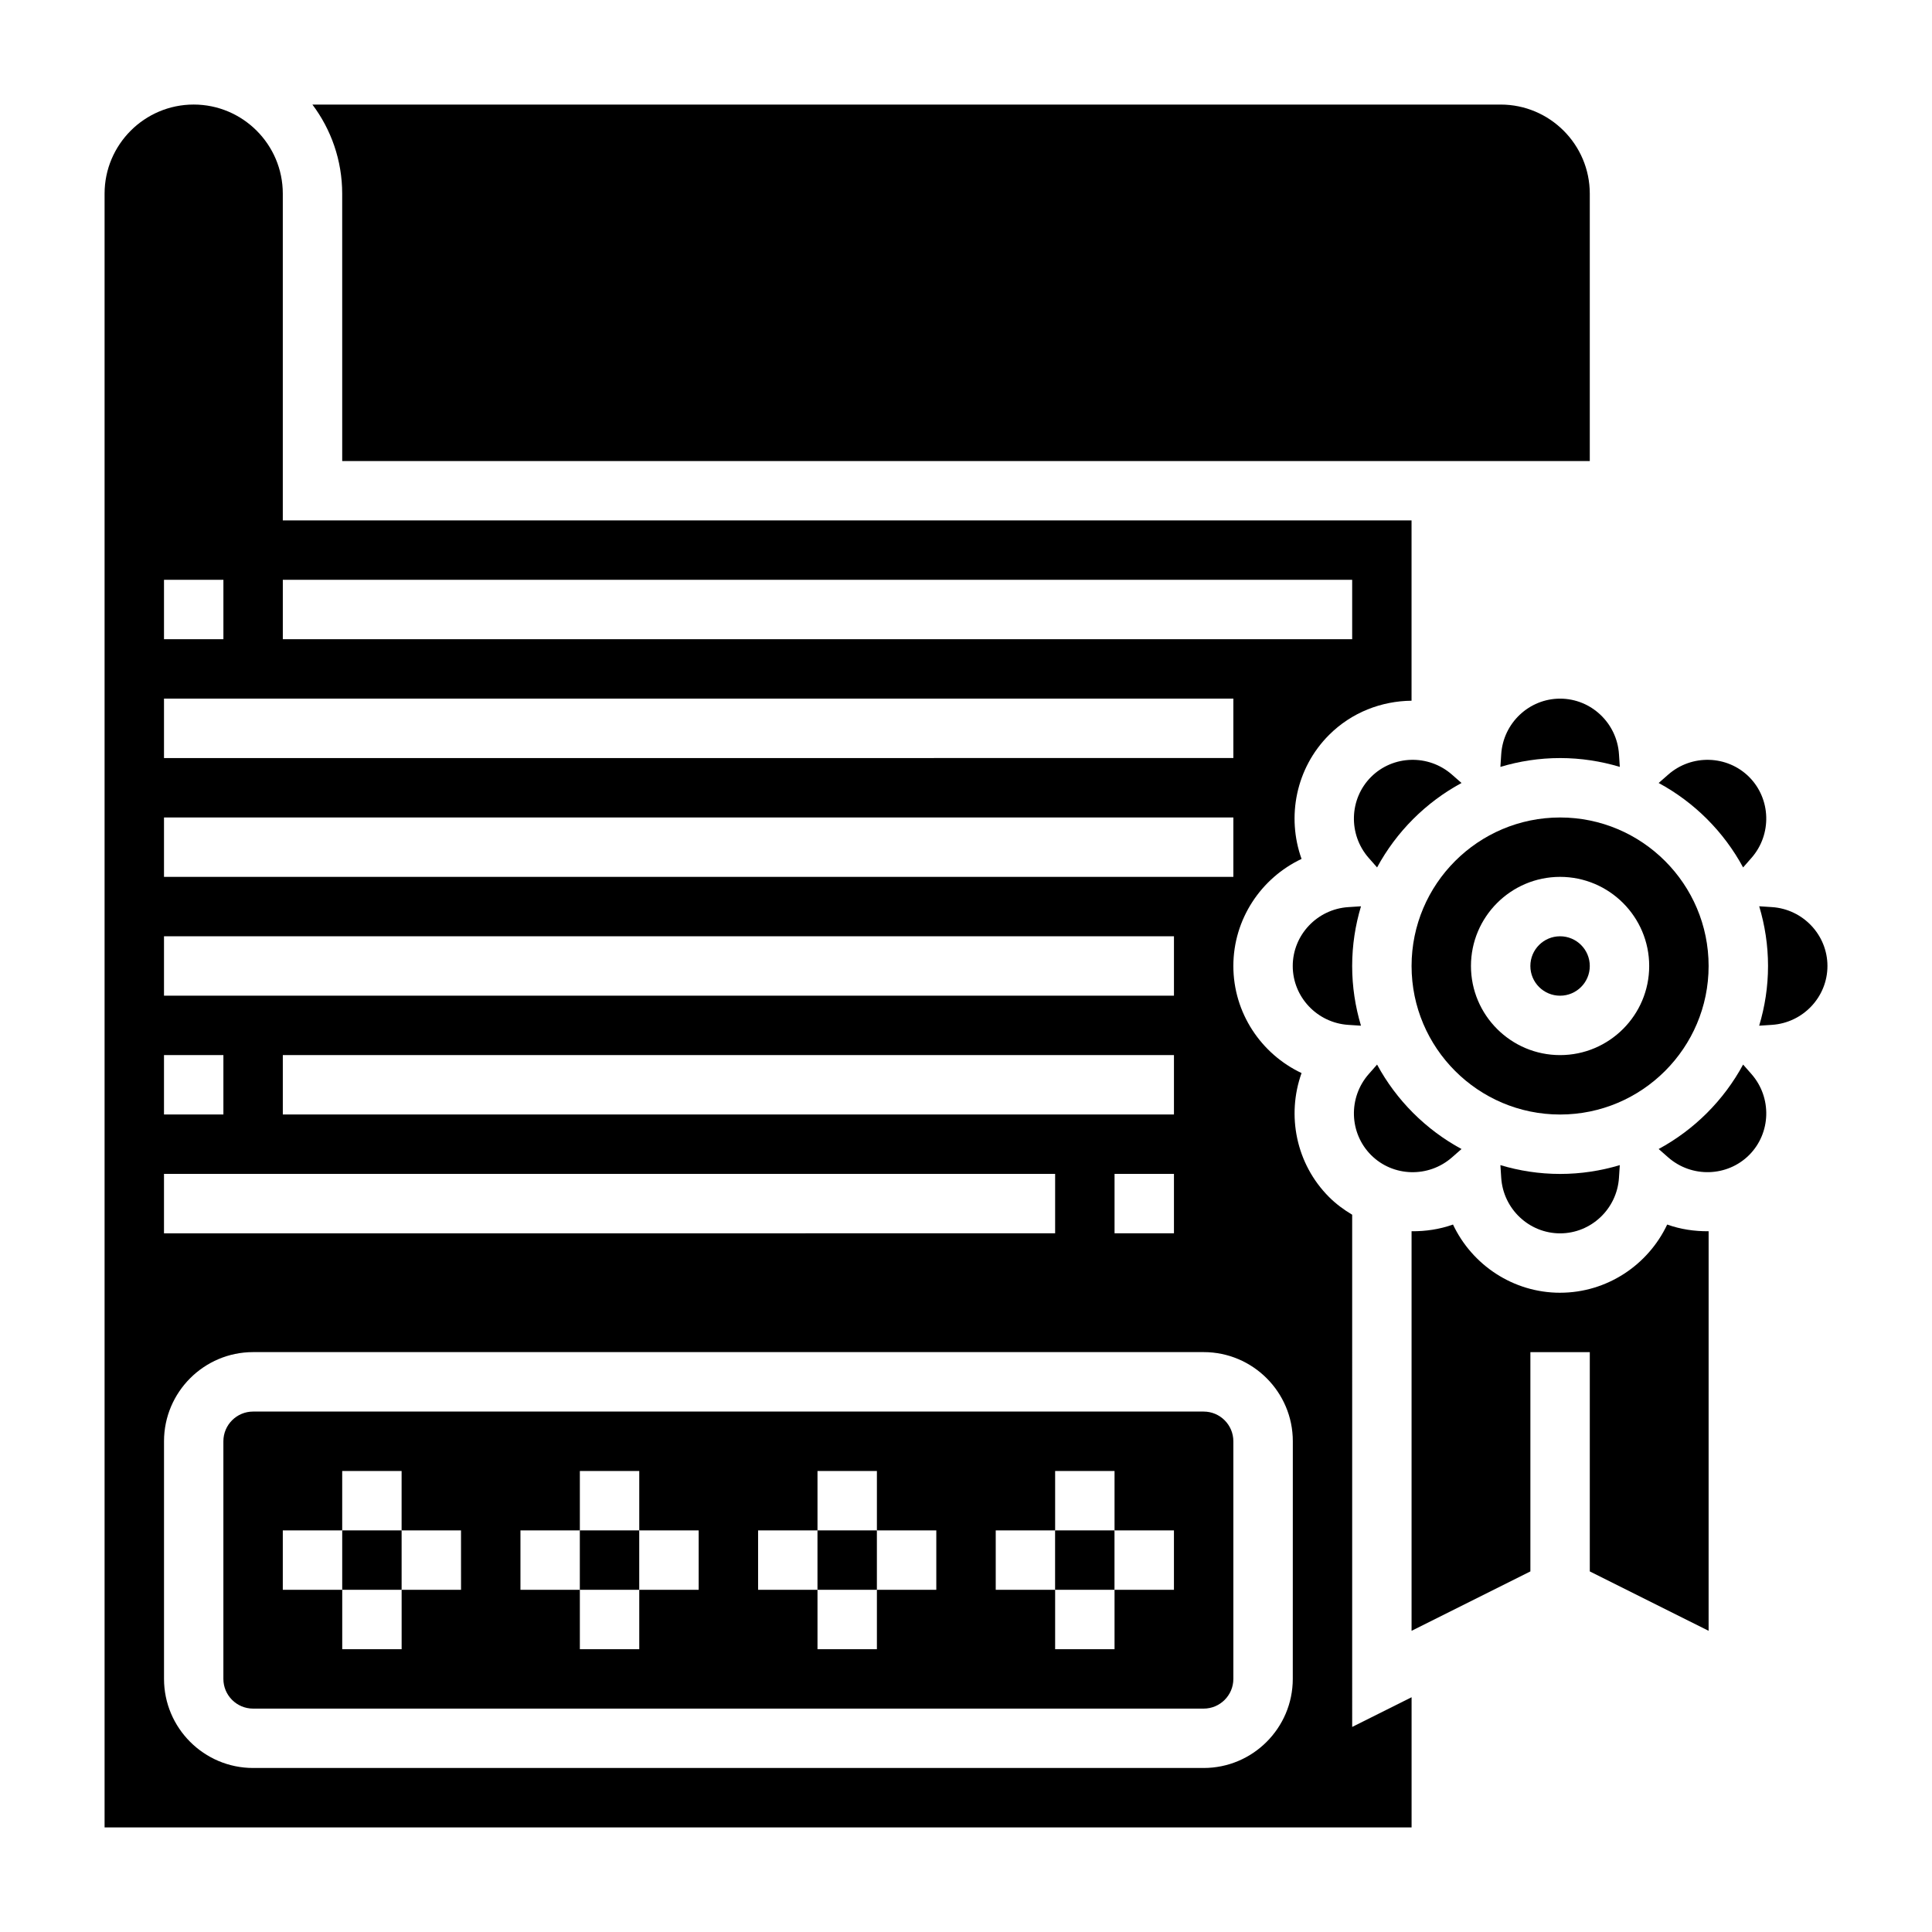 <?xml version="1.0" encoding="UTF-8"?>
<!-- Uploaded to: SVG Repo, www.svgrepo.com, Generator: SVG Repo Mixer Tools -->
<svg fill="#000000" width="800px" height="800px" version="1.1" viewBox="144 144 512 512" xmlns="http://www.w3.org/2000/svg">
 <g>
  <path d="m596.8 400c0-21.703-17.656-39.359-39.359-39.359s-39.359 17.656-39.359 39.359 17.656 39.359 39.359 39.359c21.699 0 39.359-17.656 39.359-39.359zm-39.363 23.613c-13.02 0-23.617-10.598-23.617-23.617 0-13.02 10.598-23.617 23.617-23.617s23.617 10.598 23.617 23.617c0 13.023-10.594 23.617-23.617 23.617z"/>
  <path d="m360.64 549.57h15.742v15.742h-15.742z"/>
  <path d="m486.59 400c0 8.211 6.465 15.066 14.719 15.602l3.363 0.219c-1.504-5.012-2.336-10.32-2.336-15.82 0-5.504 0.836-10.809 2.34-15.824l-3.363 0.219c-8.258 0.535-14.723 7.394-14.723 15.605z"/>
  <path d="m541.62 452.77 0.219 3.363c0.535 8.254 7.391 14.719 15.602 14.719s15.066-6.465 15.602-14.719l0.219-3.363c-5.012 1.504-10.316 2.336-15.82 2.336-5.5 0-10.809-0.832-15.82-2.336z"/>
  <path d="m508.94 373.88c5.117-9.461 12.918-17.262 22.379-22.379l-2.535-2.219c-6.211-5.457-15.633-5.188-21.445 0.621-5.801 5.809-6.078 15.23-0.621 21.453z"/>
  <path d="m528.79 450.72 2.527-2.219c-9.461-5.117-17.262-12.918-22.379-22.379l-2.219 2.527c-5.457 6.219-5.18 15.633 0.629 21.453 5.809 5.812 15.223 6.078 21.441 0.617z"/>
  <path d="m234.69 266.18h330.62v-70.852c0-13.02-10.598-23.617-23.617-23.617l-314.9 0.004c4.945 6.578 7.891 14.758 7.891 23.613z"/>
  <path d="m297.66 549.57h15.742v15.742h-15.742z"/>
  <path d="m541.84 343.87-0.219 3.363c5.012-1.504 10.32-2.34 15.82-2.34 5.504 0 10.809 0.836 15.824 2.34l-0.219-3.363c-0.535-8.258-7.394-14.723-15.605-14.723s-15.066 6.465-15.602 14.723z"/>
  <path d="m462.98 518.08h-251.91c-4.336 0-7.871 3.527-7.871 7.871v62.977c0 4.344 3.535 7.871 7.871 7.871h251.91c4.336 0 7.871-3.527 7.871-7.871v-62.977c0-4.344-3.535-7.871-7.871-7.871zm-196.8 47.234h-15.742v15.742h-15.742v-15.742h-15.75v-15.742h15.742v-15.742h15.742v15.742h15.742zm62.973 0h-15.742v15.742h-15.742v-15.742h-15.742v-15.742h15.742v-15.742h15.742v15.742h15.742zm62.977 0h-15.742v15.742h-15.742v-15.742h-15.742v-15.742h15.742v-15.742h15.742v15.742h15.742zm62.977 0h-15.742v15.742h-15.742v-15.742h-15.742v-15.742h15.742v-15.742h15.742v15.742h15.742z"/>
  <path d="m423.61 549.57h15.742v15.742h-15.742z"/>
  <path d="m557.44 486.59c-12.438 0-23.324-7.367-28.379-18.074-3.543 1.266-7.266 1.812-10.98 1.777v105.89l31.488-15.742v-58.109h15.742v58.109l31.488 15.742 0.004-105.89c-3.715 0.031-7.43-0.504-10.98-1.777-5.055 10.703-15.945 18.07-28.383 18.07z"/>
  <path d="m605.94 426.12c-5.117 9.461-12.918 17.262-22.379 22.379l2.527 2.219c6.227 5.465 15.648 5.172 21.453-0.621 5.801-5.809 6.078-15.23 0.621-21.453z"/>
  <path d="m613.57 384.39-3.363-0.219c1.504 5.016 2.34 10.32 2.34 15.824s-0.836 10.809-2.348 15.824l3.363-0.219c8.266-0.539 14.73-7.394 14.73-15.605s-6.465-15.07-14.723-15.605z"/>
  <path d="m502.34 465.91c-2.18-1.301-4.258-2.816-6.125-4.684-8.793-8.801-11.281-21.703-7.289-32.852-10.707-5.051-18.074-15.938-18.074-28.375s7.367-23.324 18.074-28.379c-4-11.148-1.512-24.051 7.281-32.852 6-6 13.91-8.988 21.867-9.07v-47.781h-299.13v-86.594c0-13.02-10.598-23.617-23.617-23.617-13.02 0.004-23.613 10.598-23.613 23.617v432.96h346.37v-34.496l-15.742 7.871zm-283.39-168.25h283.39v15.742h-283.39zm-31.488 0h15.742v15.742h-15.742zm0 31.484h283.39v15.742l-283.39 0.004zm0 31.488h283.39v15.742l-283.39 0.004zm0 31.488h267.65v15.742l-267.65 0.004zm31.488 47.234v-15.742h236.16v15.742zm236.16 15.742v15.742h-15.742v-15.742zm-267.65-31.488h15.742v15.742l-15.742 0.004zm0 31.488h236.16v15.742l-236.16 0.004zm299.14 133.82c0 13.02-10.598 23.617-23.617 23.617h-251.9c-13.02 0-23.617-10.598-23.617-23.617v-62.977c0-13.02 10.598-23.617 23.617-23.617h251.91c13.02 0 23.617 10.598 23.617 23.617z"/>
  <path d="m565.31 400c0 4.348-3.527 7.871-7.875 7.871s-7.871-3.523-7.871-7.871 3.523-7.875 7.871-7.875 7.875 3.527 7.875 7.875"/>
  <path d="m234.69 549.57h15.742v15.742h-15.742z"/>
  <path d="m605.94 373.88 2.219-2.527c5.457-6.219 5.18-15.641-0.621-21.453-5.809-5.801-15.23-6.078-21.445-0.621l-2.535 2.219c9.473 5.121 17.273 12.922 22.383 22.383z"/>
 </g>
</svg>